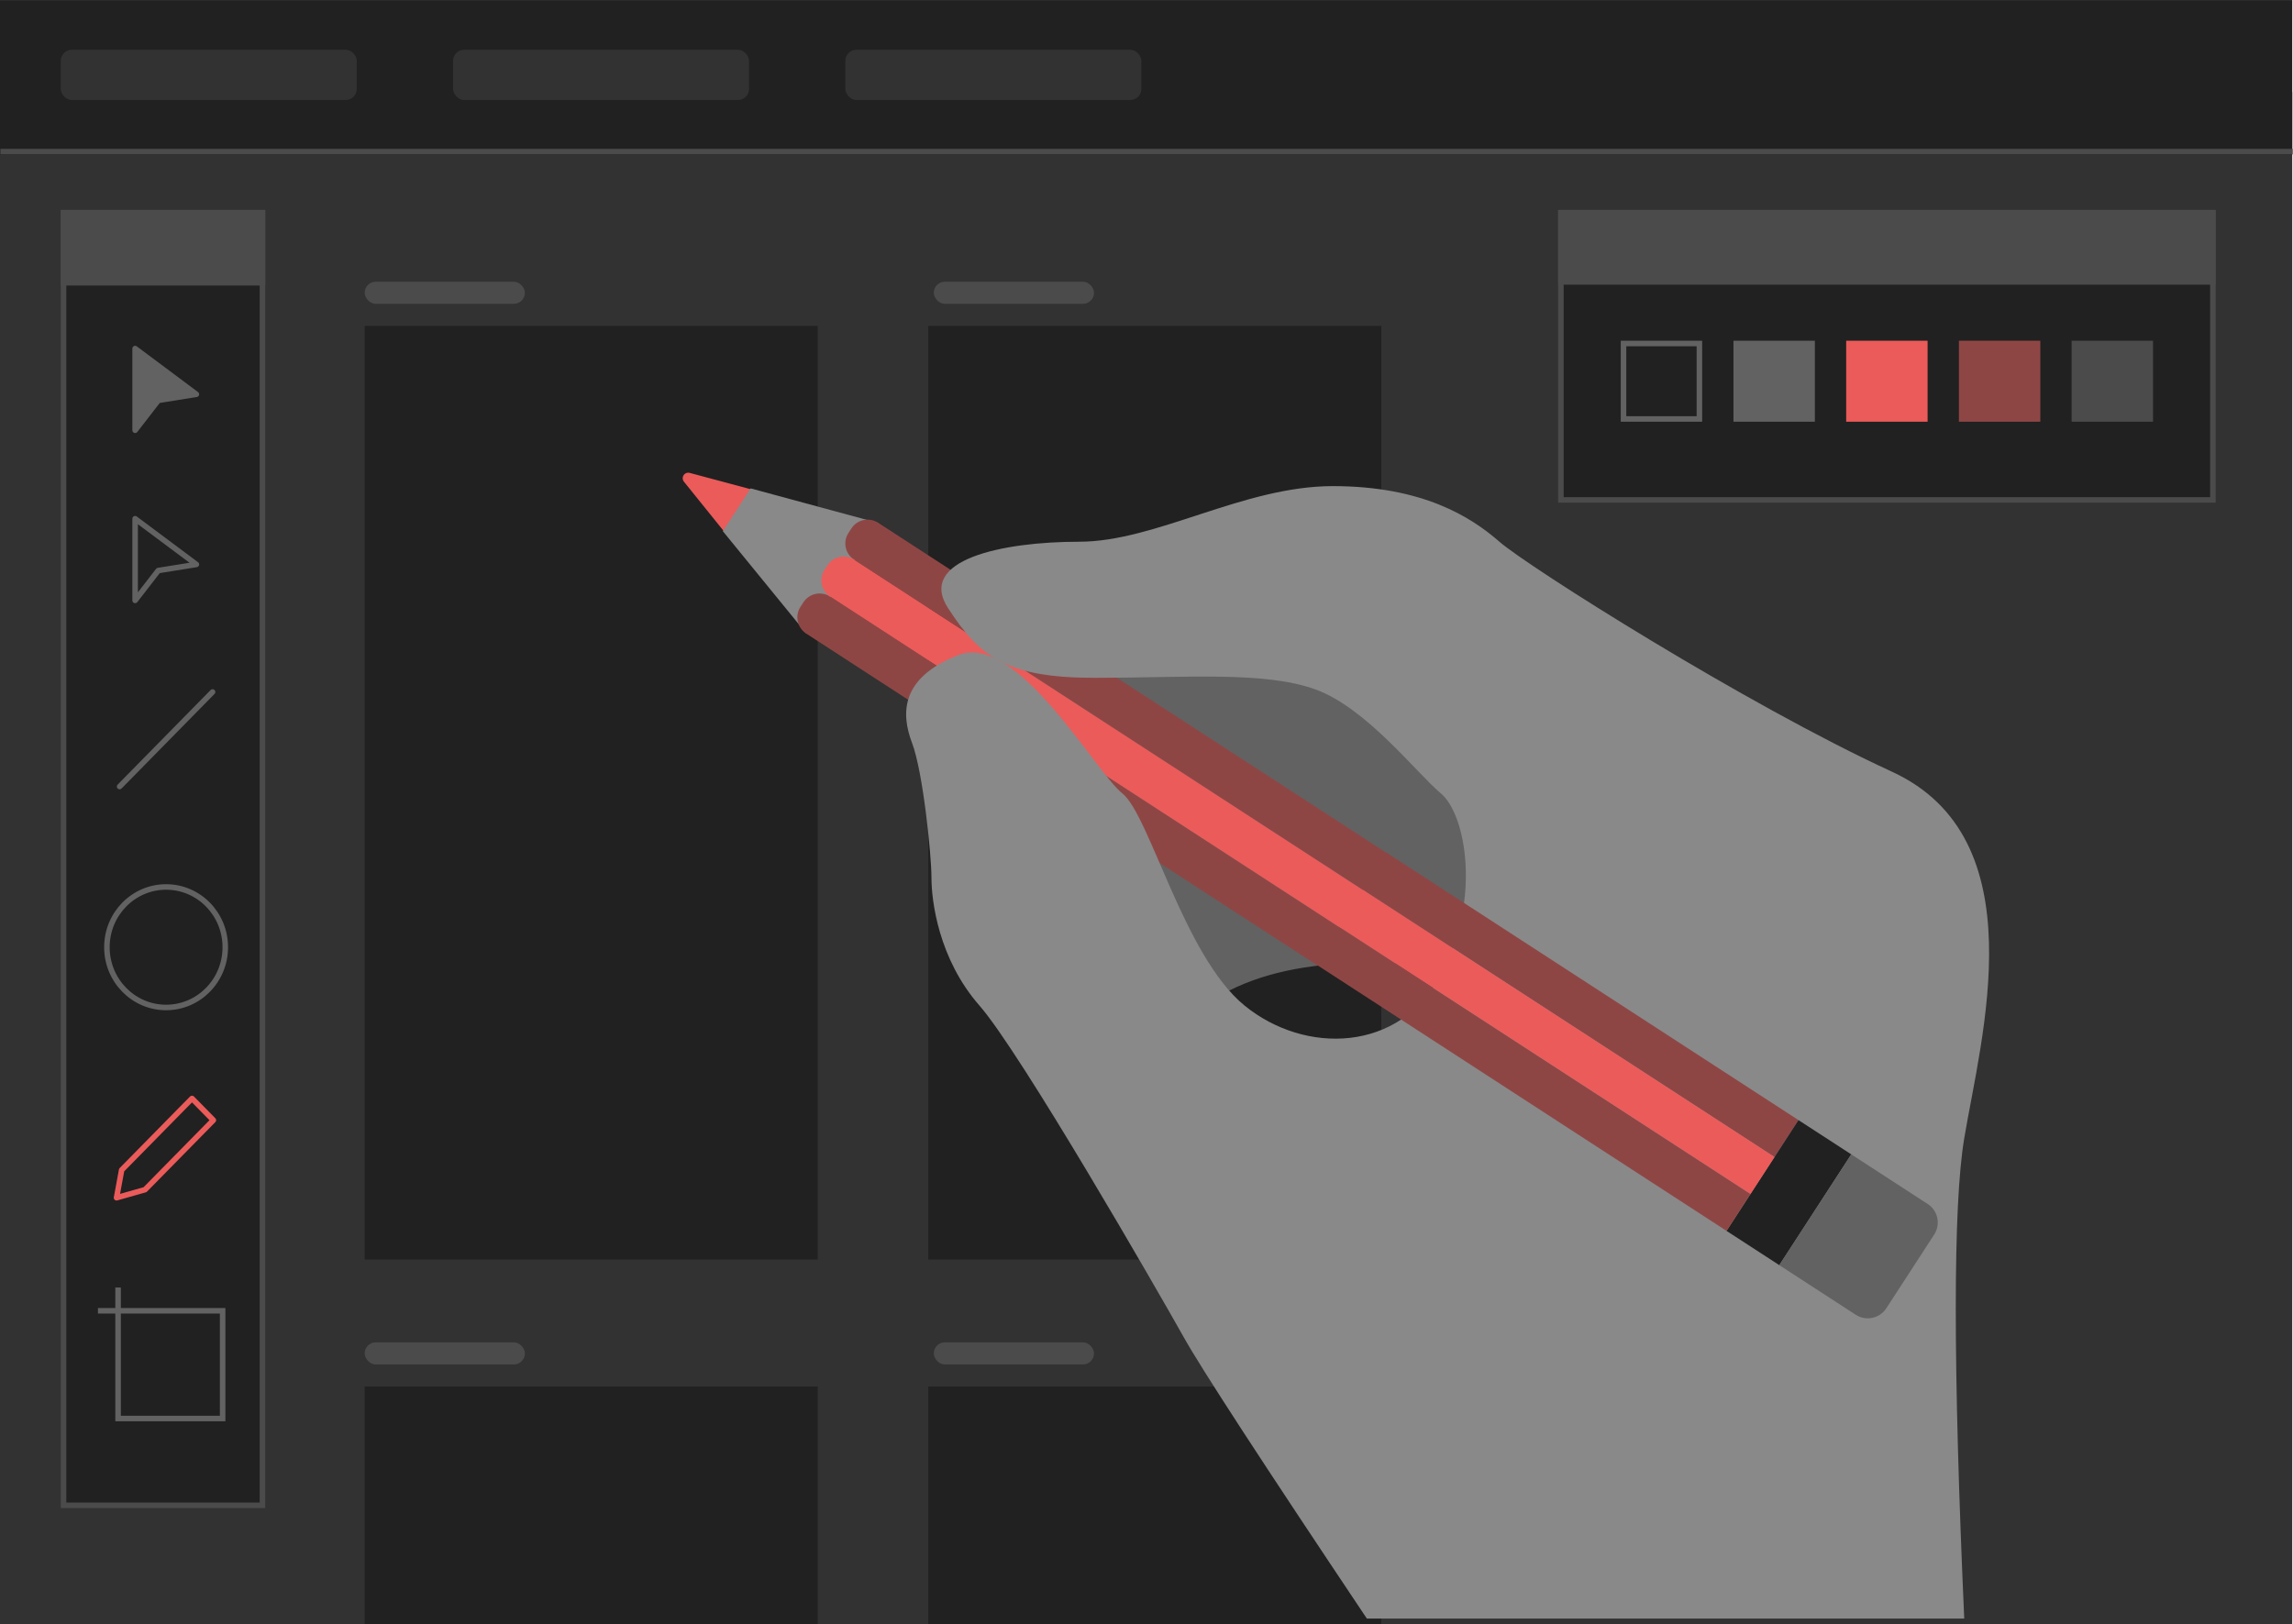 <?xml version="1.0" encoding="UTF-8"?>
<svg width="415px" height="294px" viewBox="0 0 415 294" version="1.1" xmlns="http://www.w3.org/2000/svg" xmlns:xlink="http://www.w3.org/1999/xlink">
    <title>Individuelles-Design</title>
    <g id="Individuelles-Design" stroke="none" stroke-width="1" fill="none" fill-rule="evenodd">
        <g id="Group-24" transform="translate(0, 0.008)">
            <g id="Group-17-Copy">
                <rect id="Rectangle-Copy-40" fill="#323232" x="0" y="16.633" width="414.86" height="277.359"></rect>
                <rect id="Rectangle-Copy-38" fill="#212121" x="0" y="0" width="414.86" height="28"></rect>
                <rect id="Rectangle" fill="#323232" x="11" y="9" width="53.567" height="9.094" rx="2"></rect>
                <rect id="Rectangle-Copy-78" fill="#323232" x="82" y="9" width="53.567" height="9.094" rx="2"></rect>
                <rect id="Rectangle-Copy-79" fill="#323232" x="153" y="9" width="53.567" height="9.094" rx="2"></rect>
                <line x1="0.568" y1="27.432" x2="414.432" y2="27.432" id="Line-4" stroke="#4B4B4B" stroke-linecap="square"></line>
            </g>
            <rect id="Rectangle" fill="#212121" x="66" y="58.992" width="82" height="169"></rect>
            <rect id="Rectangle-Copy-36" fill="#4B4B4B" x="66" y="50.992" width="29" height="4" rx="2"></rect>
            <rect id="Rectangle-Copy-84" fill="#4B4B4B" x="66" y="242.992" width="29" height="4" rx="2"></rect>
            <rect id="Rectangle-Copy-83" fill="#4B4B4B" x="169" y="50.992" width="29" height="4" rx="2"></rect>
            <rect id="Rectangle-Copy-85" fill="#4B4B4B" x="169" y="242.992" width="29" height="4" rx="2"></rect>
            <rect id="Rectangle-Copy-81" fill="#212121" x="66" y="250.992" width="82" height="43"></rect>
            <rect id="Rectangle-Copy-80" fill="#212121" x="168" y="58.992" width="82" height="169"></rect>
            <rect id="Rectangle-Copy-82" fill="#212121" x="168" y="250.992" width="82" height="43"></rect>
            <g id="Group-20" transform="translate(295.47, 198.1) rotate(123) translate(-295.47, -198.1) translate(283.515, 137.756)"></g>
            <path d="M215.581,183.992 C226.379,174.273 245.265,171.843 272.241,176.703 C312.704,183.992 274.194,111.777 253.597,111.777 C233,111.777 184,105.799 184,126.842 C184,140.87 194.527,159.92 215.581,183.992 Z" id="Path-20" fill="#626262"></path>
            <g id="Group-16" transform="translate(184.766, 125.66) rotate(123) translate(-184.766, -125.66) translate(172.811, 53.874)">
                <polygon id="Path-19" stroke="#EB5B5A" stroke-width="2" fill="#EB5B5A" stroke-linecap="round" stroke-linejoin="round" points="8.247 132.167 11.955 143.572 15.71 132.114"></polygon>
                <polygon id="Path-19" fill="#898989" points="4.54747351e-13 110.267 7.35 133.101 16.583 133.101 23.91 110.267"></polygon>
                <path d="M4.54747351e-13,1.8189894e-12 L7.97,1.8189894e-12 L7.97,110.358 C7.97,112.291 6.403,113.858 4.47,113.858 L3.5,113.858 C1.567,113.858 4.55872253e-13,112.291 4.54747351e-13,110.358 L4.54747351e-13,1.8189894e-12 L4.54747351e-13,1.8189894e-12 Z" id="Rectangle-Copy-70" fill="#8E4645"></path>
                <path d="M15.94,1.8189894e-12 L23.91,1.8189894e-12 L23.91,110.358 C23.91,112.291 22.343,113.858 20.41,113.858 L19.44,113.858 C17.507,113.858 15.94,112.291 15.94,110.358 L15.94,1.8189894e-12 L15.94,1.8189894e-12 Z" id="Rectangle-Copy-71" fill="#8E4645"></path>
                <path d="M7.97,-1.8189894e-12 L15.94,-1.8189894e-12 L15.94,110.358 C15.94,112.291 14.373,113.858 12.44,113.858 L11.47,113.858 C9.537,113.858 7.97,112.291 7.97,110.358 L7.97,-1.8189894e-12 L7.97,-1.8189894e-12 Z" id="Rectangle-Copy-72" fill="#EB5B5A"></path>
            </g>
            <path d="M247.379,292.992 L355.497,292.992 C353.459,247.245 353.459,218.267 355.497,206.058 C358.555,187.745 368.735,151.791 342.413,139.689 C316.09,127.586 276.54,102.568 271.372,98.057 C266.203,93.545 257.444,87.992 241.217,87.992 C224.991,87.992 209.217,98.057 195.323,98.057 C181.428,98.057 165.883,101.311 171.594,110.094 C177.305,118.876 182.123,122.698 198.193,122.698 C214.263,122.698 228.944,121.432 238.161,124.826 C247.379,128.219 256.385,139.953 260.787,143.623 C265.19,147.293 268.236,162.509 260.787,176.501 C253.339,190.492 236.241,190.983 225.252,182.03 C214.263,173.078 208.073,147.557 203.133,143.623 C198.193,139.689 184.116,114.432 173.479,118.565 C162.841,122.698 163.09,129.285 165.069,134.487 C167.048,139.689 168.58,154.713 168.58,158.884 C168.58,163.056 169.856,173.569 177.269,182.03 C184.683,190.492 209.491,233.579 214.263,242.103 C217.445,247.786 228.483,264.749 247.379,292.992 Z" id="Path-18" fill="#898989"></path>
            <g id="Group-22" transform="translate(282, 37.992)">
                <rect id="Rectangle" stroke="#4B4B4B" fill="#212121" x="0.5" y="0.5" width="118" height="52"></rect>
                <rect id="Rectangle" fill="#4B4B4B" x="0" y="0" width="119" height="13.532"></rect>
                <g id="Group-21" transform="translate(11.333, 23.681)">
                    <rect id="Rectangle-Copy-73" fill="#626262" x="20.4" y="0" width="14.733" height="14.66"></rect>
                    <rect id="Rectangle-Copy-74" fill="#EB5B5A" x="40.8" y="0" width="14.733" height="14.66"></rect>
                    <rect id="Rectangle-Copy-75" fill="#8E4645" x="61.2" y="0" width="14.733" height="14.66"></rect>
                    <rect id="Rectangle-Copy-76" fill="#4B4B4B" x="81.6" y="0" width="14.733" height="14.66"></rect>
                    <rect id="Rectangle-Copy-77" stroke="#626262" x="0.5" y="0.5" width="13.733" height="13.66"></rect>
                </g>
            </g>
            <g id="Group-23" transform="translate(11, 37.992)">
                <g id="Group-22-Copy">
                    <rect id="Rectangle" stroke="#4B4B4B" fill="#212121" x="0.5" y="0.5" width="36" height="234"></rect>
                    <rect id="Rectangle" fill="#4B4B4B" x="0" y="0" width="37" height="13.689"></rect>
                </g>
                <polygon id="Path-21" stroke="#626262" fill="#626262" stroke-linejoin="round" points="13.455 25.097 13.455 39.89 17.639 34.484 24.543 33.376"></polygon>
                <polygon id="Path-21-Copy" stroke="#626262" stroke-linejoin="round" points="13.455 55.898 13.455 70.691 17.639 65.285 24.543 64.177"></polygon>
                <ellipse id="Oval" stroke="#626262" cx="19.061" cy="133.471" rx="10.712" ry="10.908"></ellipse>
                <line x1="10.652" y1="104.381" x2="27.47" y2="87.269" id="Line-3" stroke="#626262" stroke-linecap="round"></line>
                <polyline id="Path-22" stroke="#626262" points="10.371 195.073 10.371 218.787 29.295 218.787 29.295 199.29 6.727 199.29"></polyline>
                <polygon id="Path-23" stroke="#EB5B5A" stroke-linejoin="round" points="23.751 160.85 27.615 164.781 15.249 177.363 10.091 178.823 11.018 173.796 22.052 162.57"></polygon>
            </g>
            <g id="Group-19" transform="translate(295.119, 197.285) rotate(123) translate(-295.119, -197.285) translate(283.164, 136.941)">
                <rect id="Rectangle" fill="#8E4645" x="0" y="31.88" width="7.97" height="88.809"></rect>
                <rect id="Rectangle-Copy-16" fill="#212121" x="0" y="20.494" width="23.91" height="11.386"></rect>
                <path d="M4,0 L19.91,0 C22.119,1.11220812e-15 23.91,1.791 23.91,4 L23.91,20.494 L23.91,20.494 L0,20.494 L0,4 C-7.1463071e-16,1.791 1.791,-3.82769592e-17 4,0 Z" id="Rectangle-Copy-17" fill="#626262"></path>
                <rect id="Rectangle-Copy-15" fill="#8E4645" x="15.94" y="31.88" width="7.97" height="88.809"></rect>
                <rect id="Rectangle-Copy-9" fill="#EB5B5A" x="7.97" y="31.88" width="7.97" height="88.809"></rect>
            </g>
        </g>
    </g>
</svg>